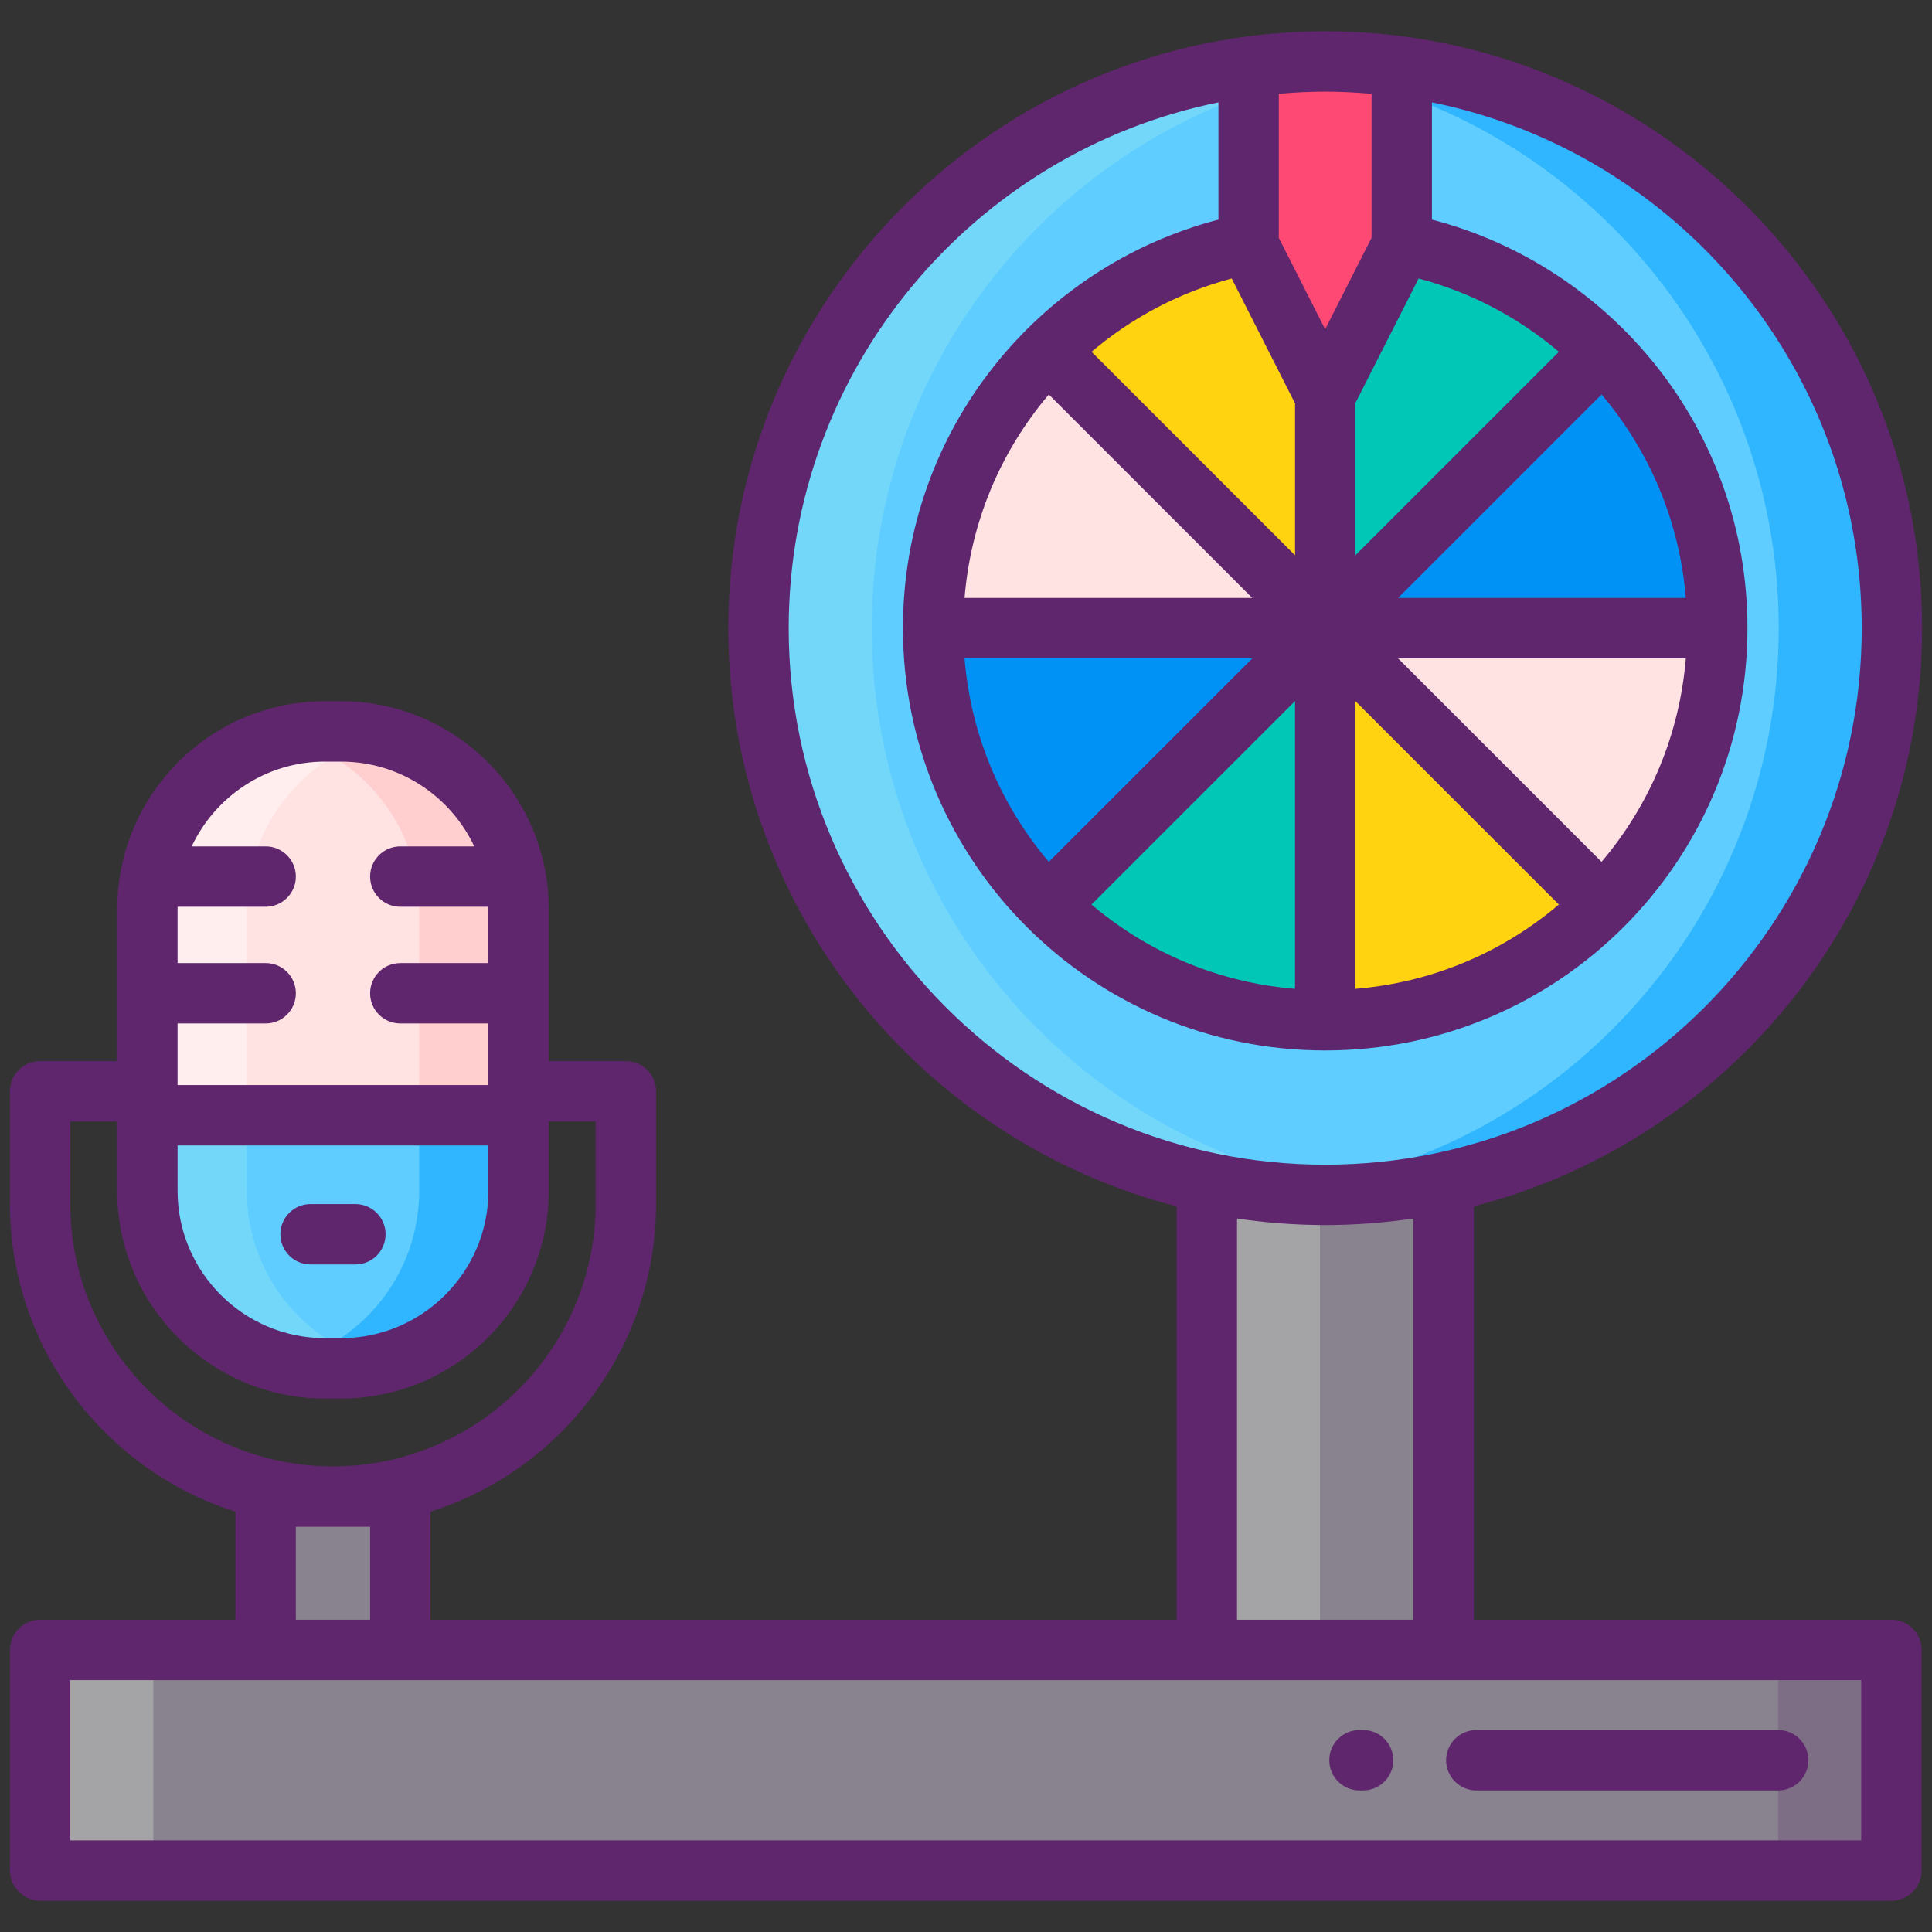 <svg id="Icon_Set" enable-background="new 0 0 256 256" viewBox="0 0 256 256" xmlns="http://www.w3.org/2000/svg"><rect x="0" y="0" width="256" height="256" fill="#333333" stroke="none"/><g><g><g><path d="m159.914 122.347h31.366v96.277h-31.366z" fill="#89828f"/></g><g><path d="m159.909 122.342h15v96.28h-15z" fill="#a4a4a6"/></g><g><circle cx="175.597" cy="83.235" fill="#5fcdff" r="75.091"/></g><g><path d="m250.689 83.232c0 41.47-33.62 75.09-75.09 75.09-2.53 0-5.03-.13-7.5-.37 37.95-3.76 67.59-35.78 67.59-74.72s-29.64-70.96-67.59-74.72c2.47-.24 4.97-.37 7.5-.37 41.47 0 75.09 33.62 75.09 75.09z" fill="#30b6ff"/></g><g><path d="m183.099 157.952c-2.47.24-4.97.37-7.5.37-41.47 0-75.09-33.62-75.09-75.09s33.62-75.09 75.09-75.09c2.53 0 5.03.13 7.5.37-37.95 3.76-67.59 35.78-67.59 74.72s29.64 70.96 67.59 74.72z" fill="#73d7f9"/></g><g><path d="m212.33 46.502-36.73 36.73v-51.946c14.339 0 27.328 5.814 36.73 15.216z" fill="#00c7b6"/></g><g><path d="m175.599 83.243v51.946c-14.34 0-27.339-5.814-36.741-15.216z" fill="#00c7b6"/></g><g><path d="m227.545 83.232h-51.946l36.73-36.73c9.402 9.401 15.216 22.39 15.216 36.73z" fill="#0093f5"/></g><g><path d="m175.599 83.243-36.741 36.73c-9.401-9.402-15.215-22.401-15.215-36.741h51.946z" fill="#0093f5"/></g><g><path d="m227.545 83.232c0 14.34-5.814 27.339-15.215 36.741l-36.73-36.73v-.011z" fill="#ffe2e2"/></g><g><path d="m175.589 83.232h-51.946c0-14.34 5.814-27.329 15.215-36.73z" fill="#ffe2e2"/></g><g><path d="m212.33 119.973c-9.401 9.402-22.391 15.216-36.73 15.216v-51.946z" fill="#ffd30f"/></g><g><path d="m175.599 31.286v51.946h-.011l-36.73-36.73c9.402-9.402 22.402-15.216 36.741-15.216z" fill="#ffd30f"/></g><g><path d="m185.739 8.822v23.65l-10.15 20-10.14-20v-23.65c3.32-.45 6.71-.68 10.15-.68s6.83.23 10.14.68z" fill="#ff4975"/></g><g><g><path d="m68.716 147.779v10.01c0 12.995-10.536 23.522-23.522 23.522h-2.142c-12.986 0-23.522-10.527-23.522-23.522v-10.01z" fill="#5fcdff"/></g><g><path d="m68.716 147.779v10.01c0 12.995-10.536 23.522-23.522 23.522h-2.142c-1.897 0-3.749-.228-5.514-.65 10.326-2.476 18.008-11.774 18.008-22.873v-10.01h13.17z" fill="#30b6ff"/></g><g><path d="m50.708 180.661c-1.765.421-3.617.65-5.514.65h-2.142c-12.986 0-23.522-10.527-23.522-23.522v-10.01h13.17v10.01c-.001 11.098 7.682 20.396 18.008 22.872z" fill="#73d7f9"/></g><g><path d="m68.716 120.438v27.342h-49.187v-27.342c0-12.986 10.536-23.522 23.522-23.522h2.142c12.987-.001 23.523 10.536 23.523 23.522z" fill="#ffe2e2"/></g><g><path d="m68.716 120.438v27.342h-13.17v-27.342c0-11.089-7.683-20.388-18.008-22.873 1.765-.421 3.617-.65 5.514-.65h2.142c12.986 0 23.522 10.537 23.522 23.523z" fill="#ffcfcf"/></g><g><path d="m50.708 97.565c-10.326 2.485-18.008 11.783-18.008 22.873v27.342h-13.17v-27.342c0-12.986 10.536-23.522 23.522-23.522h2.142c1.896-.001 3.749.228 5.514.649z" fill="#ffeeed"/></g><g><path d="m35.203 198.299h17.839v20.325h-17.839z" fill="#89828f"/></g></g><g><g><path d="m5.315 218.624h245.307v29.228h-245.307z" fill="#89828f"/></g><g><path d="m235.619 218.624h15v29.23h-15z" fill="#7e6e85"/></g><g><path d="m5.319 218.624h15v29.23h-15z" fill="#a4a4a6"/></g></g></g><g fill="#5f266d"><path d="m41.152 167.545h5.94c2.209 0 4-1.791 4-4s-1.791-4-4-4h-5.94c-2.209 0-4 1.791-4 4s1.791 4 4 4z"/><path d="m250.622 214.624h-55.34v-54.779c34.118-8.772 59.406-39.793 59.406-76.61 0-44.154-36.17-79.248-79.284-79.086-43.342.103-78.898 35.401-78.898 79.086 0 36.817 25.288 67.838 59.407 76.61v54.779h-98.871v-14.322c17.31-5.492 29.891-21.709 29.891-40.813v-14.89c0-2.209-1.791-4-4-4h-10.217v-20.161c0-1.726-.167-3.413-.473-5.052-.004-.021-.007-.042-.011-.062-2.405-12.739-13.611-22.408-27.038-22.408h-2.143c-13.427 0-24.631 9.667-27.037 22.405-.005.024-.008.048-.013.072-.305 1.637-.472 3.322-.472 5.046v20.161h-10.217c-2.209 0-4 1.791-4 4v14.89c0 19.104 12.581 35.321 29.891 40.813v14.322h-25.887c-2.209 0-4 1.791-4 4v29.228c0 2.209 1.791 4 4 4h245.307c2.209 0 4-1.791 4-4v-29.228c-.001-2.21-1.792-4.001-4.001-4.001zm-87.412-177.722 8.392 16.553v20.127l-26.967-26.967c5.416-4.591 11.737-7.896 18.575-9.713zm-24.236 15.372 26.958 26.958h-38.125c.818-9.974 4.692-19.325 11.167-26.958zm26.977 34.958-26.977 26.969c-6.476-7.634-10.35-16.989-11.168-26.969zm5.648 5.665v38.128c-9.979-.818-19.334-4.692-26.968-11.167zm8 .003 26.957 26.958c-7.632 6.475-16.984 10.349-26.957 11.167zm32.615 21.3-26.968-26.968h38.136c-.818 9.98-4.692 19.334-11.168 26.968zm-26.958-34.968 26.958-26.958c6.475 7.632 10.349 16.984 11.167 26.958zm-5.654-5.66v-20.169l8.375-16.503c6.84 1.816 13.164 5.123 18.582 9.715zm2.137-42.057-6.148 12.115-6.142-12.114v-19.09c4.113-.354 7.607-.403 12.29 0zm-77.233 51.72c0-34.356 24.499-63.095 56.943-69.673v15.539c-23.862 6.201-41.806 27.911-41.806 54.131 0 30.884 25.021 55.956 55.957 55.956 30.917 0 55.946-25.021 55.946-55.956 0-26.46-18.169-47.994-41.806-54.133v-15.538c32.447 6.576 56.949 35.316 56.949 69.674 0 39.2-31.891 71.091-71.091 71.091s-71.092-31.892-71.092-71.091zm59.406 78.221c7.785 1.158 15.574 1.159 23.37 0v53.167h-23.37zm-140.383-9.677h41.187v6.01c0 10.765-8.758 19.522-19.522 19.522h-2.143c-10.765 0-19.522-8.757-19.522-19.522zm19.522-50.864h2.143c7.8 0 14.527 4.609 17.651 11.237h-9.802c-2.209 0-4 1.791-4 4s1.791 4 4 4h11.658c.001.096.014.189.014.285v7.175h-11.673c-2.209 0-4 1.791-4 4s1.791 4 4 4h11.674v8.166h-41.187v-8.166h11.674c2.209 0 4-1.791 4-4s-1.791-4-4-4h-11.674v-7.175c0-.096.013-.189.014-.285h11.658c2.209 0 4-1.791 4-4s-1.791-4-4-4h-9.801c3.124-6.628 9.851-11.237 17.651-11.237zm-33.739 58.574v-10.89h6.217v9.19c0 15.176 12.346 27.522 27.522 27.522h2.143c15.176 0 27.522-12.346 27.522-27.522v-9.19h6.216v10.89c0 19.194-15.616 34.81-34.81 34.81s-34.81-15.617-34.81-34.81zm29.891 42.811h9.839v12.324h-9.839zm207.419 41.552h-237.306v-21.228c51.44.001 183.591 0 237.307 0v21.228z"/><path d="m180.619 229.238h-.481c-2.209 0-4 1.791-4 4s1.791 4 4 4h.481c2.209 0 4-1.791 4-4s-1.791-4-4-4z"/><path d="m195.619 237.238h40c2.209 0 4-1.791 4-4s-1.791-4-4-4h-40c-2.209 0-4 1.791-4 4s1.791 4 4 4z"/></g></g></svg>